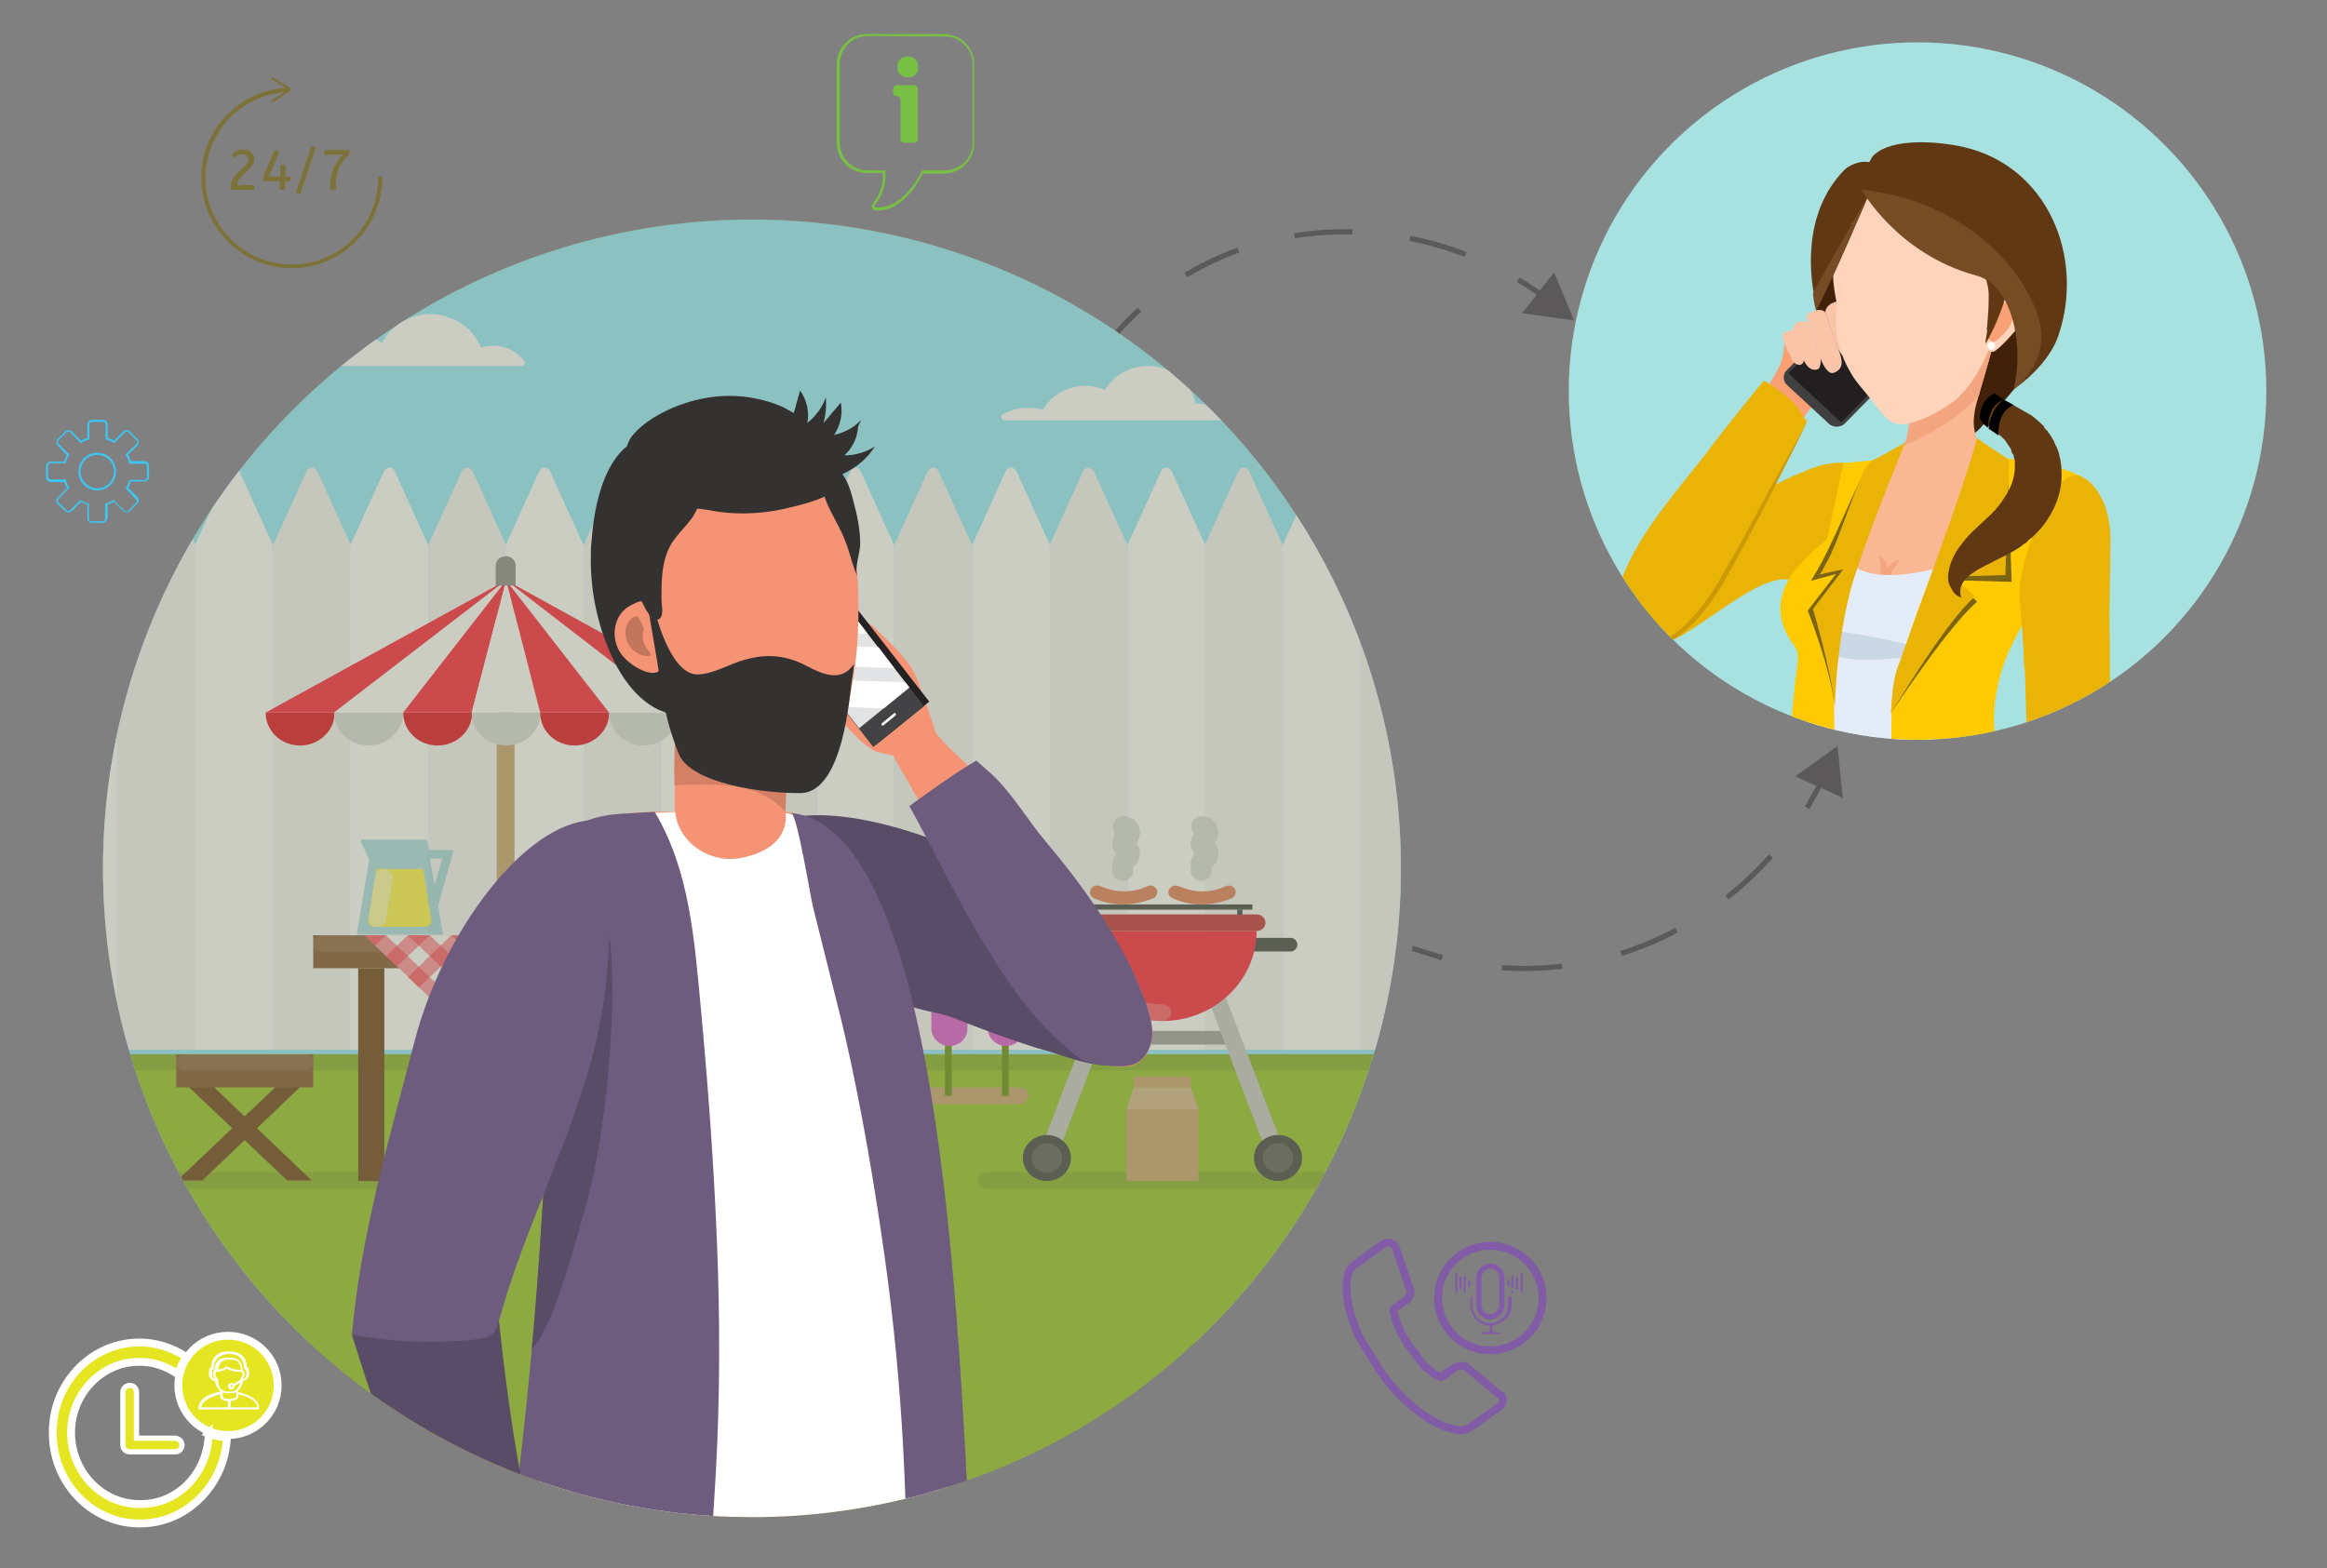 <svg xmlns="http://www.w3.org/2000/svg" xmlns:xlink="http://www.w3.org/1999/xlink" width="445" height="300" xmlns:v="https://vecta.io/nano"><rect width="100%" height="100%" fill="#808080" stroke="none"/><style><![CDATA[.Ab{fill:#fff}.Ac{fill:#ff1a2e}.Ad{opacity:.5}.Ae{fill:#f59475}.Af{fill:#f5f5f5}.Ag{stroke-miterlimit:10}.Ah{fill:#eab407}.Ai{fill:#683b11}.Aj{fill:#3c3c3b}.Ak{fill:#e20613}.Al{fill:#6e5c7f}.Am{fill:#333231}.An{fill:#6e9017}.Ao{fill:#c99d66}.Ap{fill:#7e4e24}.Aq{fill:#608b06}.Ar{fill:#df51cd}.As{fill:#d9d9d9}.At{fill:#584c66}.Au{fill:#231f20}.Av{clip-path:url(#P)}.Aw{fill:#f2a57e}.Ax{fill:#603813}]]></style><g opacity=".67"><defs><circle id="A" cx="143.8" cy="166.1" r="124.1" opacity=".67"/><path id="B" d="M14 90.2l-6.4 14.1v96.5h14.9v-96.5l-6.4-14.1c-.5-1-1.6-1-2.1 0"/><path id="C" d="M43.7 90.2l-6.4 14.1v96.5h14.9v-96.5l-6.4-14.1c-.4-1-1.6-1-2.1 0"/><path id="D" d="M58.6 90.2l-6.4 14.1v96.5h14.9v-96.5l-6.4-14.1c-.5-1-1.7-1-2.1 0"/><path id="E" d="M172.2 193.9l-1.5-1.5c-.1-.1-.2-.1-.3 0l-1.5 1.5-1.3-1.2c-.2-.1-.4 0-.4.2v3.8c0 1.8 1.5 3.3 3.4 3.4 1.9 0 3.5-1.4 3.5-3.3v-4c0-.2-.3-.3-.4-.2l-1.5 1.3z"/><path id="F" d="M244.4 218.7c1.6 0 2.9 1.2 2.9 2.8s-1.3 2.8-2.9 2.8-2.9-1.2-2.9-2.8 1.3-2.8 2.9-2.8"/><path id="G" d="M206.8 182h-9c-.7 0-1.3-.6-1.3-1.3s.6-1.3 1.3-1.3h9c.7 0 1.3.6 1.3 1.3s-.6 1.3-1.3 1.3z"/><path id="H" d="M214.8 158.1c.7 0 1.2.5 1.2 1.2a1.1 1.1 0 0 1-.6 1c-.4.2-.7.6-.7 1h0c0 .4.3.8.7 1a1.1 1.1 0 0 1 .6 1 1.1 1.1 0 0 1-.6 1c-.4.2-.7.6-.7 1v1.2"/><path id="I" d="M117.8 177.9c0 .5-.4 1-1 1h-4.2a.94.94 0 0 1-1-1v-9.3c0-.5.4-1 1-1h4.2a.94.94 0 0 1 1 1v9.3z"/></defs><use xlink:href="#A" fill="#93c01f"/><clipPath id="J"><use xlink:href="#A"/></clipPath><g opacity=".85" clip-path="url(#J)"><path d="M7.6 1.7H275v255.1H7.6z" fill="#92eafe"/><path d="M7.6 201.7H275v103.9H7.6z" fill="#93c01f"/><g opacity=".4" class="An"><path d="M273.3 204.8H9.3c-.9 0-1.7-.7-1.7-1.6s.7-1.6 1.7-1.6h264c.9 0 1.7.7 1.7 1.6s-.7 1.6-1.7 1.6z"/></g><use xlink:href="#B" class="Ab"/><path d="M28.9 90.2l-6.4 14.1v96.5h14.9v-96.5L31 90.2c-.5-1-1.7-1-2.1 0" class="Af"/><use xlink:href="#C" class="Ab"/><use xlink:href="#D" class="Af"/><path d="M73.4 90.2L67 104.3v96.5h14.9v-96.5l-6.4-14.1c-.4-1-1.6-1-2.1 0" class="Ab"/><path d="M88.3 90.2l-6.4 14.1v96.5h14.9v-96.5l-6.4-14.1c-.5-1-1.6-1-2.1 0" class="Af"/><path d="M103.1 90.2l-6.4 14.1v96.5h14.9v-96.5l-6.4-14.1c-.4-1-1.6-1-2.1 0" class="Ab"/><path d="M118 90.2l-6.4 14.1v96.5h14.9v-96.5l-6.4-14.1c-.5-1-1.6-1-2.1 0" class="Af"/><path d="M132.9 90.2l-6.4 14.1v96.5h14.9v-96.5L135 90.2c-.5-1-1.7-1-2.1 0" class="Ab"/><path d="M147.7 90.2l-6.4 14.1v96.5h14.9v-96.5l-6.4-14.1c-.5-1-1.6-1-2.1 0" class="Af"/><path d="M162.6 90.2l-6.4 14.1v96.5H171v-96.5l-6.4-14.1c-.4-1-1.6-1-2 0" class="Ab"/><path d="M177.4 90.2l-6.4 14.1v96.5h14.9v-96.5l-6.4-14.1c-.5-1-1.6-1-2.1 0" class="Af"/><path d="M192.3 90.2l-6.4 14.1v96.5h14.9v-96.5l-6.4-14.1c-.5-1-1.7-1-2.1 0" class="Ab"/><path d="M207.1 90.2l-6.4 14.1v96.5h14.9v-96.5l-6.4-14.1c-.5-1-1.6-1-2.1 0" class="Af"/><path d="M222 90.2l-6.4 14.1v96.5h14.9v-96.5l-6.4-14.1c-.5-1-1.7-1-2.1 0" class="Ab"/><path d="M236.8 90.2l-6.4 14.1v96.5h14.9v-96.5l-6.4-14.1c-.5-1-1.6-1-2.1 0" class="Af"/><path d="M251.7 90.2l-6.4 14.1v96.5h14.9v-96.5l-6.4-14.1c-.5-1-1.7-1-2.1 0" class="Ab"/><path d="M266.5 90.2l-6.4 14.1v96.5H275v-96.5l-6.4-14.1c-.4-1-1.6-1-2.1 0" class="Af"/><path d="M195 211.2h-30c-.9 0-1.7-.7-1.7-1.6s.7-1.6 1.7-1.6h30c.9 0 1.7.7 1.7 1.6-.1.9-.8 1.6-1.7 1.6z" class="Ao"/><g opacity=".4" class="An"><path d="M255.9 227.4h-67.2c-.9 0-1.7-.7-1.7-1.6s.7-1.6 1.7-1.6h67.2c.9 0 1.7.7 1.7 1.6s-.8 1.6-1.7 1.6z"/></g><g opacity=".4" class="An"><path d="M166.8 227.4h-140c-.9 0-1.7-.7-1.7-1.6s.7-1.6 1.7-1.6h140c.9 0 1.7.7 1.7 1.6-.1.9-.8 1.6-1.7 1.6z"/></g><g class="Ao"><path d="M215.4 212.2h13.8v13.7h-13.8zm1.4-6.3h10.9v2.1h-10.9z"/></g><path d="M227.7 208h-10.9l-1.4 4.2h13.8z" fill="#d4b185"/><g class="Ai"><path d="M34.4 206.3l20.5 19.5h4.7l-20.4-19.5z"/><path d="M33.9 225.8h4.8l20.4-19.5h-4.7z"/></g><path d="M33.7 201.7h26.2v6.3H33.7z" class="Ap"/><g opacity=".1" class="Ab"><path d="M58.2 204.8H35.4c-.9 0-1.7-.7-1.7-1.6s.7-1.6 1.7-1.6h22.8c.9 0 1.7.7 1.7 1.6s-.8 1.6-1.7 1.6z"/></g><g class="Ai"><path d="M134.4 206.3l20.5 19.5h4.7l-20.5-19.5z"/><path d="M133.9 225.8h4.7l20.5-19.5h-4.7z"/></g><path d="M133.6 201.7h26.2v6.3h-26.2z" class="Ap"/><g opacity=".1" class="Ab"><path d="M158.1 204.8h-22.8c-.9 0-1.7-.7-1.7-1.6s.7-1.6 1.7-1.6h22.8c.9 0 1.7.7 1.7 1.6s-.7 1.6-1.7 1.6z"/></g><path d="M169.9 197.8h1.3v11.8h-1.3z" class="Aq"/><use xlink:href="#E" class="Ar"/><path d="M180.7 197.8h1.3v11.8h-1.3z" class="Aq"/><path d="M183.1 193.9l-1.5-1.5c-.1-.1-.2-.1-.3 0l-1.5 1.5-1.3-1.2c-.2-.1-.4 0-.4.2v3.8c0 1.8 1.5 3.3 3.4 3.4 1.9 0 3.5-1.4 3.5-3.3v-4c0-.2-.3-.3-.4-.2l-1.5 1.3z" class="Ar"/><path d="M191.6 197.8h1.3v11.8h-1.3z" class="Aq"/><path d="M193.9 193.9l-1.5-1.5c-.1-.1-.2-.1-.3 0l-1.5 1.5-1.3-1.2c-.2-.1-.4 0-.4.2v3.8c0 1.8 1.5 3.3 3.4 3.4 1.9 0 3.5-1.4 3.5-3.3v-4c0-.2-.3-.3-.4-.2l-1.5 1.3z" class="Ar"/><path d="M72.2 32.2c0 11.9-10.1 21.5-22.5 21.5-12.5 0-22.5-9.6-22.5-21.5s10.1-21.5 22.5-21.5 22.5 9.6 22.5 21.5" fill="#fd0"/><g class="Ab"><path d="M228.8 77.2h-.2c-.8-4.1-4.6-7.2-9.1-7.2-3.5 0-6.6 1.9-8.2 4.6-1.1-.5-2.4-.8-3.7-.8-3.5 0-6.6 1.9-8.2 4.6-.9-.3-1.9-.4-2.9-.4-1.7 0-3.3.5-4.7 1.2-.6.3-.3 1.2.3 1.2h42.3c.6 0 .9-.7.4-1.1-1.6-1.3-3.7-2.1-6-2.1M94.4 66.1c-.8 0-1.7.1-2.4.4-1.5-3.7-5.3-6.4-9.7-6.4-4.1 0-7.6 2.3-9.3 5.6-1.6-1.4-3.7-2.3-6.1-2.3-3.5 0-6.5 1.9-8 4.7-1.4-.9-3.2-1.5-5-1.5-2.4 0-4.5.9-6.1 2.3-.4.4-.1 1.1.5 1.1h51.4c.5 0 .9-.6.5-1-1.3-1.7-3.4-2.9-5.8-2.9m121.3-26.9c-.6 0-1-.8-.5-1.2 1.4-1.3 3.3-2 5.4-2 2.3 0 4.3.9 5.7 2.4 1.5-3.6 5.2-6.2 9.5-6.2s7.9 2.5 9.4 6c.2.5-.1 1-.7 1h-28.8z"/></g><path d="M209 197.2h26.5v2.6H209z" fill="#9c9b9b"/><path d="M242.8 222l-16-42 3.1-1 16 41.9z" fill="#c6c6c5"/><ellipse cx="244.4" cy="221.5" rx="4.6" ry="4.4" class="Aj"/><use xlink:href="#F" fill="#575756"/><path d="M201.8 222l-3.2-1.1 16.1-41.9 3.1 1z" fill="#c6c6c5"/><g class="Aj"><use xlink:href="#G"/><path d="M246.8 182h-9c-.7 0-1.3-.6-1.3-1.3s.6-1.3 1.3-1.3h9c.7 0 1.3.6 1.3 1.3s-.6 1.3-1.3 1.3z"/></g><path d="M240.3 174.9h-36c-.9 0-1.7.7-1.7 1.6s.7 1.6 1.7 1.6h36c.9 0 1.7-.7 1.7-1.6s-.8-1.6-1.7-1.6z" fill="#c2292e"/><path d="M204.3 178.1c0 9.5 8.1 17.2 18 17.2s18-7.7 18-17.2h-36z" class="Ac"/><ellipse cx="200.2" cy="221.5" rx="4.6" ry="4.4" class="Aj"/><g opacity=".25" class="Ab"><path d="M222.3 195.3c-9.3 0-17-6.6-17.9-15.4-.1-.9.6-1.7 1.5-1.7.9-.1 1.7.5 1.8 1.4.8 7.2 7 12.5 14.6 12.5.9 0 1.7.7 1.7 1.6s-.8 1.6-1.7 1.6z"/></g><path d="M200.2 218.7c1.6 0 2.9 1.2 2.9 2.8s-1.3 2.8-2.9 2.8-2.9-1.2-2.9-2.8 1.3-2.8 2.9-2.8" fill="#575756"/><g class="Aj"><path d="M205 173h34.5v1H205z"/><path d="M206.9 174h1v1h-1zm29.7 0h1v1h-1z"/></g><g fill="#e37951"><path d="M214.8 173c-2 0-3.9-.4-5.6-1.2-.7-.3-1-1.1-.6-1.7.3-.6 1.1-.9 1.8-.6 1.4.6 2.9 1 4.5 1s3.1-.3 4.5-1c.7-.3 1.5 0 1.8.6s0 1.4-.6 1.7c-2 .8-3.9 1.2-5.8 1.2zm15 0c-2 0-3.9-.4-5.6-1.2-.7-.3-1-1.1-.6-1.7.3-.6 1.1-.9 1.8-.6 1.4.6 2.9 1 4.5 1s3.1-.3 4.5-1c.7-.3 1.5 0 1.8.6s0 1.4-.6 1.7c-1.9.8-3.8 1.2-5.8 1.2z"/></g><g fill="none" stroke="#d9d9d9" stroke-width="4" stroke-linecap="round" class="Ag"><use xlink:href="#H"/><path d="M229.8 158.1c.7 0 1.2.5 1.2 1.2a1.1 1.1 0 0 1-.6 1c-.4.2-.7.6-.7 1h0c0 .4.3.8.7 1a1.1 1.1 0 0 1 .6 1 1.1 1.1 0 0 1-.6 1c-.4.2-.7.6-.7 1v1.2"/></g><use xlink:href="#I" class="Ac"/><path d="M112.6 166.7h4.2v1h-4.2z" fill="#bf1423"/><path d="M115.4 166.7l-.3-2.9h-.8l-.3 2.9z" class="Ac"/><path d="M112.6 169.6h4.2v2.3h-4.2z" class="Ab"/><path d="M126.5 177.9c0 .5-.4 1-1 1h-4.2a.94.94 0 0 1-1-1v-9.3c0-.5.4-1 1-1h4.2a.94.94 0 0 1 1 1v9.3z" fill="#ffd300"/><path d="M121.3 166.7h4.2v1h-4.2z" fill="#f29100"/><path d="M124.1 166.7l-.3-2.9h-.8l-.4 2.9z" fill="#ffd300"/><path d="M121.3 169.6h4.2v2.3h-4.2z" class="Ab"/><g opacity=".4"><path d="M86.4 162.6H82l-.3-2H69.3c-.2 0-.3.2-.3.4l1.6 3.5-2.4 14.3h16.5l-.9-5.6 2.9-10.4c.1 0-.1-.2-.3-.2m-1.8 1.6l-1.5 5.2-.9-5.2h2.4z" fill="#29a8bb"/></g><path d="M72 166.2l-1.6 9.8c-.1.7.4 1.3 1.2 1.3h9.7c.7 0 1.3-.6 1.2-1.3l-1.6-9.8H72z" fill="#fef343"/><g class="Ad Ab"><path d="M72.2 177.3h-.3c-.9-.1-1.5-1-1.4-1.8l1.3-7.9c.1-.9 1-1.5 1.9-1.3.9.1 1.5 1 1.4 1.8l-1.3 7.9c-.1.8-.8 1.3-1.6 1.3z"/></g><path d="M98.4 222.6v-106c0-.9-.7-1.6-1.7-1.6s-1.7.7-1.7 1.6v106.1h-6.2v3.2h15.7v-3.2h-6.1z" class="Ao"/><path d="M50.8,136.3c0,3.5,2.9,6.3,6.6,6.3c3.6,0,6.6-2.8,6.6-6.3H50.8z" class="Ak"/><path d="M63.9,136.3c0,3.5,2.9,6.3,6.6,6.3c3.6,0,6.6-2.8,6.6-6.3H63.9z" class="As"/><path d="M77.1,136.3c0,3.5,2.9,6.3,6.6,6.3c3.6,0,6.6-2.8,6.6-6.3H77.1z" class="Ak"/><path d="M90.2,136.3c0,3.5,2.9,6.3,6.6,6.3c3.6,0,6.6-2.8,6.6-6.3H90.2z" class="As"/><path d="M103.3,136.3c0,3.5,2.9,6.3,6.6,6.3c3.6,0,6.6-2.8,6.6-6.3H103.3z" class="Ak"/><path d="M116.5,136.3c0,3.5,2.9,6.3,6.6,6.3c3.6,0,6.6-2.8,6.6-6.3H116.5z" class="As"/><path d="M129.6,136.3c0,3.5,2.9,6.3,6.6,6.3s6.6-2.8,6.6-6.3H129.6z" class="Ak"/><path d="M50.8 136.3h13.1L96.8 111z" class="Ac"/><path d="M63.9 136.3h13.2L96.8 111z" class="Ab"/><path d="M77.1 136.3h13.1l6.6-25.3z" class="Ac"/><path d="M103.3 136.3L96.8 111l-6.6 25.3z" class="Ab"/><path d="M96.8 111l6.5 25.3h13.2z" class="Ac"/><path d="M129.6 136.3L96.8 111l19.7 25.3z" class="Ab"/><path d="M142.7 136.3L96.8 111l32.8 25.3z" class="Ac"/><path d="M98.6 112v-3.8c0-1-.8-1.8-1.9-1.8s-1.9.8-1.9 1.8v3.8h3.8z" fill="#868686"/><path d="M120 185.2h4.9v40.7H120z" class="Ai"/><path d="M59.9 178.9h73.8v6.3H59.9z" class="Ap"/><path d="M68.5 185.2h5v40.7h-5z" class="Ai"/><g opacity=".1" class="Ab"><path d="M132 182.1H61.5c-.9 0-1.7-.7-1.7-1.6s.7-1.6 1.7-1.6H132c.9 0 1.7.7 1.7 1.6s-.8 1.6-1.7 1.6z"/></g><path d="M69.7 178.9l27.1 25.9 27.1-25.9z" class="Ab"/><g class="Ad Ac"><path d="M121.8 180.9l2.1-2h-4.2z"/></g><g class="Ad Ac"><path d="M111.4 178.9l6.2 6 2.1-2-4.2-4z"/></g><g class="Ad Ac"><path d="M103 178.9l10.4 10 2.1-2-8.3-8z"/></g><g class="Ad Ac"><path d="M94.7 178.9l14.6 13.9 2.1-2-12.6-11.9z"/></g><g class="Ad Ac"><path d="M86.3 178.9l18.8 17.9 2.1-2-16.7-15.9z"/></g><g class="Ad Ac"><path d="M78 178.9l22.9 21.9 2.1-2-20.8-19.9z"/></g><g class="Ad Ac"><path d="M69.7 178.9l27.1 25.9 2-2-25-23.9z"/></g><g class="Ad Ac"><path d="M94.7 202.8l2.1 2 27.1-25.9h-4.2z"/></g><g class="Ad Ac"><path d="M111.4 178.9l-20.9 19.9 2.1 2 22.9-21.9z"/></g><g class="Ad Ac"><path d="M103 178.9l-16.7 15.9 2.1 2 18.8-17.9z"/></g><g class="Ad Ac"><path d="M94.7 178.9l-12.5 11.9 2.1 2 14.5-13.9z"/></g><g class="Ad Ac"><path d="M86.3 178.9l-8.3 8 2.1 2 10.4-10z"/></g><g class="Ad Ac"><path d="M78 178.9l-4.2 4 2.1 2 6.3-6z"/></g><g class="Ad Ac"><path d="M69.7 178.9l2 2 2.1-2z"/></g></g></g><defs><circle id="K" cx="143.8" cy="166.1" r="124.1"/></defs><clipPath id="L"><use xlink:href="#K"/></clipPath><g clip-path="url(#L)"><path d="M207.1 203.1c2 .5 4 .8 6.1.7 1.1 0 2.3-.2 3.2-.8.7-.5 1.1-1.3 1.4-2 1.3-3.6.1-7.6-1.3-11.1-1.6-3.9-3.4-8-5.8-11.5-2-3-4.5-4-7.6-5.7-1.8-1-5.7-4.3-7.7-4.3-18.7-10.4-42.6-17.3-51.9-8.3-3.8 3.7-3.8 19.4 19.5 28.2l11.2 4.2c2.8 1 5.6 1.2 8.4 2.3a229.34 229.34 0 0 0 15.8 5.7c3.1.8 5.9 1.9 8.7 2.6z" class="At"/><path d="M218 188.9l1.6 4.4c.5 1.7.9 3.5.7 5.2-.2 1.8-.9 3.5-2.4 4.6-1.7 1.2-4.1 1.2-6.1.5s-3.7-2.1-5.3-3.5c-8.2-6.7-14.2-17.8-19.6-26.9-5.2-8.7-9.8-17.8-14.9-26.5-8.3-14.4 4.5-8.4 4.5-8.4 1.8.8 3.6 3.4 5 4.7 1.9 1.8 3.8 3.6 5.6 5.5 3.9 4 7.8 8.1 11.4 12.3 7 8.3 15.2 17.9 19.5 28.1z" class="Ae"/><path d="M219.6 193.3c-.4-1.5-1-2.9-1.6-4.4-4.3-10.3-11.1-19.7-18-27.9-3.6-4.3-5.8-8.3-9.7-12.3-.6-.6-2.9-2.6-3.6-3.2-3.4 1.9-9.7 6.4-12.8 8.7 3.9 6.9 9.1 17.7 13.2 24.5 5.4 9.1 10.3 16.4 18.5 23.1 1.6 1.3 3.1 1.6 5.2 1.9 3.1.4 5.4.5 7.1-.7 1.4-1 2.2-2.8 2.4-4.6.2-1.6-.2-3.4-.7-5.1z" class="Al"/><g class="Ae"><path d="M172.1 144.6c.1.3-4.4-.7-4.7-.9-3-1.5-5.3-4.7-7.7-7-.3-.3-.7-.7-1-1.1-.4-.6-.7-1.4-.3-2 .4-.7 1.4-.8 2.2-.6.5.1.9.4 1.3.7.8.6 1.3 1.4 1.9 2.1.8.8 1.5 1 2.3 1.6 1.8 1.3 3.5 3.6 4.8 5.3.6.9 1 1.5 1.2 1.9z"/><path d="M179.3 141.3c-.9-3.2-2.7-8-3.8-11.1-1.4-3.9-4.9-6.8-7.9-9.8-.7-.7-1.4-1.4-2.5-1.5-1.4-.2-2.7.7-3.9 1.5l-3.3 2.4c-.6.4-1.1.9-1.2 1.5-.1.7.4 1.3.9 1.8 4.2 4.1 5.9 9.6 9.4 14.2 1.8 2.3 6.4 4.2 7.1 3.9.7-.2 5.2-2.9 5.2-2.9z"/></g><path d="M168.1 142l9.6-7.8-20.4-26.2-9.6 7.8z" fill="#262223"/><path d="M167 142.9l9.7-7.8-20.4-26.3-9.7 7.9z" fill="#434345"/><path d="M164.3 139.3l9.6-7.8-16.3-21-9.7 7.8z" fill="#e2e3e4"/><g class="Ab"><path d="M154.9 127.3l-3.1-4 16.2.5 3 4zm6.2 7.9L157 130l16.1.5.8 1-4.9 4zm-13.2-16.9l2.1-1.7 12.7.4 3.2 4.2-16.1-.5zm21.1 20.4l2.2-1.8c.1-.1.2-.3.1-.4h0c-.1-.1-.3-.2-.4 0l-2.2 1.8c-.1.1-.2.3-.1.4h0c.1.1.3.1.4 0z"/></g><path d="M180.5 309.2l-.9-2.3c-4.6-10.4-36.7-11.3-39.3-1-.2.6-.2 1.8-.1 3.2l40.3.1z" class="Ae"/><path d="M182.6 309.2l-4.2-17.7c-9.9-42.6-47.4 4.4-50 14.7-.1.4.1 1.5.4 2.9h53.8v.1z" fill="#234335"/><path d="M140.1 309.2c-.3-3.5-.7-6-1.2-7-4.4-9.1-32.5-3.1-37.7 7h38.9z" class="Ae"/><path d="M151.2 309.2c.7-5.1 1-8.9.6-9.8-4.7-9.6-42.6-38.8-51.7 4-.4 1.8-.7 3.8-1 5.8h52.1z" fill="#234335"/><path d="M113 105.8c0-.7 0-1.3.1-2 .4-5.9 1.9-14.7 7-18.6 2.6-2 5.6-.7 8.5-.5 5.9.2 11.9-1.5 17.3 1.6 3.6 2.1 5.9 5.8 7 9.8s1 8.2.6 12.3c-.8 7.5-2.9 15.2-7.9 21-3.9 4.5-10.4 8.2-16.5 7.3-5.9-.8-10.1-6.5-12.3-11.6-2.7-6-4-12.7-3.8-19.3z" class="Am"/><path d="M106.3 293.9l69.9-.9c.3-26.7-4.1-100.3-7-107.8-2-5.3-10.6-29.9-19-29.9-12.2 0-11.2-.5-27.9.1-13.2.5-15.3 7.2-16.1 10.7-2.1 10.1.5 100 .1 127.8z" class="Ae"/><path d="M105 300.8c.2.1.3.1.5.2 23.7 7 49 5.2 73.6 3.4.7 0 1.4-.1 1.9-.6.6-.6.6-1.5.6-2.3-.2-12.2-.9-24.3-.8-36.5.2-24.2-1-50.1-6.8-73.8-3.1-12.7-9.6-34.3-24.8-35.8-8.8-.9-18.1-.1-26.9.2-13.2.5-15.3 7.2-16.1 10.7-1.2 5.5-.8 11.6-.8 17.1l.1 32.3c.1 9.8-1.1 19.7-1.4 29.6l-1 30.9c-.2 4.9.1 10.1-.5 15-.4 2.9-2.4 6.8.8 9.1.4.1 1 .3 1.6.5z" class="Ab"/><path d="M134.7 309.2c1-9.2 1.7-18.5 2.2-27.7.8-14.6.8-29.3.2-44-.6-15-1.7-29.9-3.1-44.9-1.2-12.7-2.1-26.1-8.8-37.3-2.9.1-4.4.3-5.3.3-13.2.5-12.9 7-13.7 10.5-1.2 5.5-.8 11.6-.8 17.1-.5 41.9-3.4 83.2-9.7 124.5-.1.5-.1 1-.1 1.5h39.1z" class="Al"/><path d="M101.7 258.1c0-.1.1-.1.2-.2 4.4-5.2 8.3-21 10.2-27.5 3.6-12.4 6.1-37.7 4.5-50.6-1.4-11-7-.3-10.8-10.6-.5 4.6-.3 9.5-.3 14-.4 25.2-1.5 50.1-3.8 74.9z" class="At"/><path d="M155.5 173.6l5 20c3.2 12.7 6.1 29.2 8 42.1 3.8 25.2 5.1 48.3 4.9 73.4h13.2l-.7-8.1c-2.4-36.3-4.3-142.3-34.6-145.5 1.2.4 3.7 16.2 4.2 18.1z" class="Al"/><path d="M118.3 124.3c1.6 3.2 7.8 6.3 8.2 3 .3-2-.2-6-1.8-9.2s-1.2-3.8-4.1-2.3-3.9 5.3-2.3 8.5z" class="Ae"/><path d="M121.6 117.9h.2c.5.2 1 1.6 1.2 2.1.1.1.1.3.1.4s0 .3-.1.4c-.3 1.2.1 2.5.8 3.4.3.4.7.7.6 1.2-1.7.4-3.5-.8-4.3-2.3-.7-1.3-.7-3 .1-4.2.4-.4.9-1 1.4-1z" fill="#c2765d"/><path d="M129.1 132.6c-2.4-6.1 21.7 1.2 21.7 1.2l-.6 21.6s1.5 6.7-8.4 8.7c-6.1 1.2-12.1-3-12.7-8.8-.4-3.6.9-20.5 0-22.7z" class="Ae"/><path d="M130.6 132.2c-1.1 1.1-1.9 11.2-1.6 18 7.9-.4 16.5-.6 21.2 5.2 1.3-1.1 0 0 0 0l.6-21.6c0-.1-15.5-6.2-20.2-1.6z" fill="#d38065"/><path d="M152.5 146.3c-8.4.1-22.5.2-24.5-9.9-2.4-11.8-3.4-23.8-3-35.8.1-3.2.4-6.5 3.3-8.3 3.2-1.9 7.6-2.6 11.2-3.2 4.2-.7 9.3-4.4 13.3-2.9 3.5 1.2 5 .5 6.5 4.1 1.5 3.8 3.7 11.1 4.2 15.1 1 7.1.9 17.6-.4 24.7-.6 2.6-1.5 16.1-10.6 16.2z" class="Ae"/><g class="Am"><path d="M124.6 118.2c.1.2.2-2.9.3-2.9 1 4.8 4 14.1 8.8 13.7 3-.2 5.8-2 8.7-2.8 4.3-1.2 7.9-.9 11.9 1.2 2.3 1.2 5.3 2.7 7.7 1 .5-.4.9-.8 1.3-1.4-.1 1.1-.2 2.1-.4 3.1-.4 2.6-1.6 21.5-9.8 21.6-7 .1-21-1.8-23.3-7.5-3-7.6-3-11.3-4.3-18.7l-1.8-10.6c.3.4.7 2.9.9 3.3zm32.6-28.8c-.8 1.5.4 5.6.8 6.5 1.1 2.7 2.8 5.2 3.8 8 .8 2.1 1.2 4.3 2.2 6.4-.7-1.6.5-4.5.5-6.2 0-2.9-.6-5.7-1.4-8.6-.6-2.3-1.4-4.9-3.5-6.1-1.3-.8-2.1-.6-2.4 0z"/></g><g class="Ae"><path d="M81 250.8c-1.4.3-9.2.1-8.4-5.2 3.4-21.6 6.7-35 10.7-50.2 5.4-20.7 17.4-35.9 30.4-36.5 5.3-.2-3.4 36.9-13.1 59.8-2.1 4.9-6.4 15.8-12 40.2l-7.6-8.1zm22 58.4h4.3c-.4-.4-.7-.8-1.1-1.1-.2-.2-4.4-2.2-4.3-1.9.1.5.3 1.1.7 2 0 .2.2.6.4 1z"/><path d="M103.5 309.2c-.1-1-.4-2-.7-3.3-3.8-15.9-6.5-34.6-15-54.9 0 0-.4-1.9-4.3-3.2-4.5-1.5-11.3 5.3-13.3 7.9 7.8 25.5 16.7 39.3 25.2 53.4l8.1.1z"/></g><path d="M92.4 309.2c3.6-1.6 9.6-4.4 11.6-5.6-3.5-15.4-6.2-28.5-8.6-51.1 0 0-8-3.4-11.8-4.7-4.5-1.5-14.4 4.9-16.3 7.5 7.4 24.1 14.5 40.4 22.5 53.8h2.6v.1z" class="At"/><path d="M105.1 309.2c-1.5-1.9-3.5-3.5-4-3.4-.6.1-4.5 2.9-5.1 3.4h9.1z" class="Ae"/><path d="M132.8 98.3a.76.76 0 0 0-.2.4c-1.3 1.9-3 3.4-4.2 5.3-1.9 3.2-1.9 7-1.9 10.7 0 1.1.6 3.5-.7 3.8s-2.5-2.3-2.9-3.1c-3.5-6.7-4.9-14.5-3.8-22 .3-1.7.7-3.5 2-4.6 2.8-2.3 10.9.5 12.5 3.5.9 1.8.3 4.2-.8 6z" class="Am"/><path d="M103.2 230.4c3.6-9.2 7.4-18.4 10-28 2.9-10.7 3.6-21 3.3-32.1-.1-1.8.1-13.5-3.3-13.4-12.9.5-28.5 21.4-33.9 42.2-4.8 18.6-10.3 36.9-12 56.2 7.8 1.4 15.9 1.8 23.8.9 1.1-.1 2.3-.3 3.1-1.1.7-.7 1-1.7 1.3-2.7 2-7.4 4.8-14.7 7.7-22z" class="Al"/><path d="M167.3 85.4c-1.7 1.1-3.7 1.7-5.8 1.7 1.5-1.4 2.5-3.4 2.6-5.5l.6-1.3c-1.4 1.5-3.3 2.5-5.2 2.9 1.2-1.8 1.7-4 1.3-6.2l-3.3 3.9c.4-1.6.6-3.3.4-4.9-.6 1.9-1.9 3.6-3.5 4.9.4-2.1-.1-4.4-1.4-6.2l-1.2 4.3-2-1.1c-4.7-2.1-10.1-2.7-15.2-1.7-4.5.8-10.3 3.3-13.4 6.8-4.8 5.5 3.6 11.7 8 14.1.3.2.7.3 1 .4h.6c.3 0 .5-.1.8-.1 1.7-.3 3.5.1 5.2.4 5 .8 10.1.4 15-.9 2.7-.7 9.8-2.3 9.3-6.2 2.6-1.2 4.8-3 6.2-5.3z" class="Am"/></g><defs><circle id="M" cx="366.7" cy="74.8" r="66.7"/></defs><use xlink:href="#M" fill="#a8e2e0"/><clipPath id="N"><use xlink:href="#M"/></clipPath><g clip-path="url(#N)"><path d="M361.8 29.7s13.1-7 27.1 8.9c3.2 3.6 4.8 8.3 4.8 13.1 0 4.5-1.3 8.9-3.1 13-1.2 2.8-2.6 5.7-4.3 8.2-1.6 2.3-3.5 4.3-5.4 6.3-1.3 1.5-2.5 3.6-4.5 4.3-1 .4-2.1.3-3.1 0-3.5-.8-6.8-3-9.8-4.9-3.9-2.5-15.7-4.9-16.2-18.6-.3-9 .5-28 14.5-30.3z" fill="#42210b"/><path d="M333.5 81.2l4.4-7.1a25.95 25.95 0 0 0 2.6-4.6c.7-1.8.7-3.7.9-5.6v-.1l8.7 11.1s-2.8 1.7-4.4 3.9l-3.9 5.6-8.3-3.2z" fill="#f9a175"/><path d="M349.8 81.1l-8-7.4a1.97 1.97 0 0 1-.1-2.9l17.2-17.5c.8-.8 2.1-.8 3-.1l8 7.4a1.97 1.97 0 0 1 .1 2.9L352.8 81c-.8.8-2.2.8-3 .1z" fill="#404041"/><path d="M352.1 80.8L342 71.4l16.9-17.3 10.2 9.3z" class="Au"/><g fill="#f9c4a7"><path d="M351.4 66.5l-2.3-6.7c-.2-.5.6-1.7 1.5-1.9l.5-.2c.9-.3 1.5.5 1.7 1.1l1.8 6c.2.5 1.2 3-.4 3.7-1.7.5-2.6-1.5-2.8-2z"/><path d="M348.2 68.7l-2.6-7.5c-.2-.6-.1-1.3.9-1.6l.6-.2c1-.3 1.9 0 2.1.6l2.6 7.5c.2.6 1.2 3-1.1 3.8-1.2.5-2.3-2-2.5-2.6z"/><path d="M345 69l-2.1-5.4c-.2-.7.2-1.8 1-2 .5-.1.8-.2 1.3-.1.7.1.7.7.9 1.1.1.4.3.8.4 1.1l1 2.8.6 1.6c.2.5.1 2.2-.4 2.5-1.6.6-2.5-1.1-2.7-1.6z"/><path d="M342.6 68.6c-.3-.8-.8-1.5-1.1-2.3l-.3-.9c-.1-.3-.3-.6-.3-.9 0-.2 0-.4.1-.6s.3-.3.5-.4c.4-.2.8-.3 1.2-.3.9 0 .9.6 1 1.1.2.4.3.9.5 1.3.3.7.4 1.5.7 2.3v.1c.1.3.3 1.6-.7 1.8-.8.1-1.5-.9-1.6-1.2z"/></g><g class="Ah"><path d="M346.4 89.6l-3.2 1.3-6.6 3.2c-4.5 2.5-9.3 4.3-13.4 7.5-2.8 2.2-7.1 3.6-8.5 7-1.6 4-3.7 14.1-.2 15 6.1 1.6 18.8-12.4 26.5-12.8 2.6-.1 2.9 1.7 4.7 3.9s3.9 3.4 4.9 3c.4-.2 4.2-20.2 2.8-28.5-.1-.7-.6-.7-1.3-.7-1.9 0-3.8.4-5.7 1.1z"/><path d="M312.4 123.4c.1 0 .2.1.3.1 1.7.6 3.6.3 5.2-.5 8-3.9 12.7-14.6 16.8-21.9 3.5-6.2 6.7-12.5 10-18.8 0-.1.9-1.7.9-1.7-.7-.5-1.3-2-1.9-2.7-1.8-2.2-4-3.6-6.3-5.1-.2-.1-9.3 11.4-9.9 12.3-6.3 8.4-13.9 16.2-17.6 26.2-.8 2.2-1.4 4.5-1.1 6.8s1.6 4.4 3.6 5.3z"/></g><path d="M310 111.2c-.5 1.4-.8 2.8-1 4.3-.1 1.4 0 2.9.5 4.3.5 1.3 1.5 2.5 2.7 3.2s2.7.7 4.1.3c.7-.2 1.3-.4 1.9-.8l.9-.5.9-.6c1.2-.8 2.3-1.8 3.3-2.9 2-2.1 3.7-4.5 5.2-7l4.4-7.7 4.2-7.8c2.8-5.2 5.7-10.3 8.6-15.4l-8 15.8c-1.3 2.6-2.7 5.2-4.1 7.8l-4.3 7.8c-1.6 2.5-3.3 5-5.4 7.1-1 1.1-2.2 2.1-3.4 2.9l-.9.6-1 .5c-.6.4-1.4.6-2.1.8-1.5.4-3.2.3-4.5-.5-1.4-.8-2.3-2.1-2.8-3.5s-.6-3-.4-4.4c.2-1.5.6-2.9 1.2-4.3z" fill="#cc9909"/><path d="M382.3 151.4l-4.2-6.6-35.1 1.8-.4 4.7h39.7z" fill="#033660"/><path d="M382.4 151.4l-4.2-6.6-35.1 1.8c-.2 0-.4 2.6-.4 4.7h39.7z" fill="#034da2"/><defs><path id="O" d="M364.2 74.9s2.8 7-1.5 12.9c-3.6 5-11.9 19.9-11.9 19.9s5.9 9.1 21.5 2.8l9.8-21.7c.1-.1-1.9-2-2.1-2.2-1.9-2-2.8-4.1-2.5-6.9.1-1.4.5-2.7.9-4 .5-1.9 1.1-3.7 1.6-5.6.3-.9.5-1.9.8-2.8.1-.4.3-1.8.8-2-.1-.6-17.4 9.6-17.4 9.6z"/></defs><use xlink:href="#O" fill="#f9b893"/><clipPath id="P"><use xlink:href="#O"/></clipPath><path d="M363.7 85.3s10.3-3.4 16.5-11.8l3-10.4-18.8 3.3-2.2 7.6 1.5 11.3z" class="Av Aw"/><g class="Av Aw"><path d="M359.3 106.1c.5.3.9.9 1.2 1.4.3.6.4 1.2.4 1.8s0 1.2-.2 1.8-.5 1.1-.9 1.6c-.1-.6-.1-1.2-.1-1.7v-1.6c0-.5-.1-1-.1-1.6l-.3-1.7z"/></g><g class="Av Aw"><path d="M363.4 107c-.4.5-.7.9-1 1.4s-.6.9-.8 1.4-.5.9-.8 1.4-.5 1-.8 1.5c-.2-.6-.2-1.2-.1-1.8s.3-1.2.6-1.7.7-1 1.2-1.4 1-.7 1.7-.8z"/></g><path d="M369 151.4c-.9-15.5 9.1-45.3 9.1-45.3-24.5 9.6-26.7-1.5-26.7-1.5-4.2 5.9-6.3 38.8-6.8 46.9H369z" fill="#e4edf7"/><path d="M368.2 124.1s-22.3-5.8-22.5-2.5c-.1 3.3 7.3 4.6 10.5 4.6 3.2.1 9.9-.5 10.3-.8.5-.4 3.6-.2 1.7-1.3z" fill="#cad8e5"/><path d="M388.2 151.4h15.4l-.1-20.9c0-7.9-.2-15.7-.4-23.6-.2-10.7-2.1-11.8-2.1-11.8-5-1.6-13.3 6.3-14 11.4v.3c-.9 7.9 0 15.4.3 23.2 0 3.2.4 12.5.9 21.4z" class="Ah"/><g fill="#ffca01"><path d="M343.8 125.4c.1 1.5-.3 3.3-.5 4.8l-1.6 17-.4 4.3h10.1c-.8-10.9-1-21.7.1-28.4 3.1-18.1 11.2-35.5 11.2-35.5l-10.2 1-3 14.2c-.1.6-2 1.9-2.5 2.4-1.4 1.4-2.9 2.8-4.1 4.4-1.3 1.8-2.3 3.9-2.4 6.1-.2 2.2.5 4.4 1.6 6.3.6 1.1 1.7 2 1.7 3.4zm41.1 26c-1-1.9-1.9-3.8-2.5-5.9-1.5-5.1-1.4-10.6 0-15.8 1.3-5.3 4.1-9.6 6.7-14.3 3.2-5.8 8.1-16.1 11.2-22 0 0 .9-1.3-5.5-3.6-4.7-1.7-15.6-2.6-15.6-2.6s-16.6 35.4-17.4 47.6c-.2 3.5-.1 9.6.1 16.5h23z"/></g><path d="M403.4 125.9c-.1-9.6.2-18.8.2-22.7-.2-10.4-6-12.2-6-12.2-5-1.6-10.9 15-11.4 21.6-.2 2.3.7 7 .9 15.3l16.3-2z" class="Ah"/><g opacity=".6" class="Au"><path d="M362.4 87.1s-3.7.8-5.1 2.3c-2.2 2.3-6.5 14.8-11 21.7l4.8-1.3-5.4 7s4.3 10.8 5.1 17.9c0 0-1.4-13.6 2.5-24.8 3.8-11.1 9.1-22.8 9.1-22.8z"/></g><path d="M364.4 84.6c-.1.1-5.1 2.9-6 3.3-.4.2-.7.5-1 .8-.6.6-1 1.3-1.3 2.1l-1.1 2.7-1.6 4.2-1.7 4.5c-.5 1.4-1.1 2.7-1.7 4.1l-1.6 3c-.1.2-.3.4-.5.6l4.6-1-5.8 7.6s3.4 11.4 4.2 18.6c0 0 .3-15.1 4.2-26.2 3.8-11.2 9.2-24.2 9.3-24.3z" class="Ah"/><g opacity=".6" class="Au"><path d="M377.8 86s-3.3 16.2-5.2 21l-9 21.7-1.7 7.3s10.8-16.4 16.2-20.9l-4.3-4.1 10.9.3-.8-22.4s-5.6-1.2-6.1-2.9z"/></g><path d="M378.1 83.8s-2 7.4-6.9 20.8l-8.5 23.6c-.9 2.8-1.1 8.3-1.1 8.3s10.6-17.8 16.1-22.4l-4.2-3.8 10-.3.7-22.1c.1 0-4-2.5-6.1-4.1z" class="Ah"/><defs><path id="Q" d="M370.4 33.2c-5 0-12.9.6-16.3 4.4-3.8 4.2-4.3 13.9-2.9 20.1.2.8 0 1.5-.1 2.3s0 1.6 0 2.4a18.62 18.62 0 0 0 .9 4.7c.6 1.8 1.4 3.4 2.4 5 1 1.5 2.3 2.9 3.4 4.3 1 1.3 2.8 3.9 4.4 4.5 2.8 1.1 8-1.8 10.7-3.6 4.5-3 7.2-9.8 7.6-10.8.6-1.7 3.3-9 3.3-14.7.2-10.7-3.7-18.6-13.4-18.6z"/></defs><g fill="#ffd4ba"><use xlink:href="#Q"/><path d="M352.2 57.5s.7-2.7 4.1-2c3.4.6 2.5 3.8 2.5 3.8s-1-3-3-2.9c-1.9.1-3.6 1.1-3.6 1.1z"/><path d="M352.3 57.8s1.1 1.4 2 1.5c.6.1 2.5.1 2.8-.1.1 0 1.3-.3 1.7-.1 0 0-3 2-4.5 1.5-1.4-.3-2-2.8-2-2.8zm21.7-.3s-.8-2.7-5-2c-4.2.6-3 3.8-3 3.8s1.3-3 3.6-2.9 4.4 1.1 4.4 1.1z"/><path d="M373.9 57.8s-1.4 1.4-2.4 1.5c-.8.1-3 .1-3.5-.1-.1 0-1.6-.3-2.1-.1 0 0 3.7 2 5.5 1.5 1.7-.3 2.5-2.8 2.5-2.8zm9.6-1.1s2.5-2.8 3.1-.3-.3 5.7-1.5 7.2c-1.2 1.4-3.4 3.7-4 3.7s-1.1-.4-1.7-1.1l4.1-9.5z"/></g><path d="M382.9 58.3s1.7-1.8 2.1-.2c.4 1.7-.2 3.8-1 4.8s-2.3 2.5-2.7 2.5-.7-.3-1.1-.7l2.7-6.4z" fill="#f9a175"/><path d="M381.5 66.3c-.1.4-.4.7-.8.6s-.7-.4-.6-.9c.1-.4.4-.7.8-.6s.7.5.6.9z" class="Ab"/><path d="M352.7 32.5c1-1 3.2-1.8 4.6-1.5h.2s.3-.7.7-1.2c3.6-3.6 12.7-2.7 17.2-1.7 16.1 3.6 23.4 21 18.2 36.2-1.4 4-5 7.7-8.3 10 .7-2.4 2.9-7.5 2.7-9.6-.5-5.3-10.3-25.2-30.6-27.5 0 0-7.3 17.1-9.9 21.9-1.8-6.8-2.6-18.6 5.2-26.6z" class="Ax"/><path d="M346.7 56.2c.1.9.3 2.3.6 3.2 2.5-4.7 9.6-21.1 9.9-21.9 0 0-10.5 18.1-10.5 18.7z" fill="#754c24"/><path d="M380 62.6l.2-2.7c.1-1.3.1-2.6.1-3.8-.2-3.6-2.5-7-4.5-9.9a23.07 23.07 0 0 0-1.4-1.9s8.9-1 10.1 2.3c.9 2.7 0 6.2-.6 8.8-.9 3.6-2.4 7.2-4.2 10.4.1-.1 0-.5 0-.6 0-.2.1-.4.1-.6.1-.5.2-1 .2-1.5-.1-.2-.1-.4 0-.5z" class="Ax"/><path d="M356 36.3s6.8 12.3 21.9 16.4c7.6 2 9.1 14.9 7.1 21.9 0 0 5.6-4.1 5.4-10.5-.2-8.1-11.5-25.4-34.4-27.8z" fill="#754c24"/><path d="M372.7 109.1c.2-1.3.8-2.6 1.6-3.9.9-1.3 1.8-2.4 2.9-3.5l3.2-3c.3-.2.5-.5.7-.7l.6-.6s-.1.1 0 0h0l.1-.2a7.55 7.55 0 0 0 1.1-1.4c.7-1 1.3-2 1.7-3s.6-2 .7-3v-1.7l-.1-.3c0-.1 0-.2-.1-.3v-.4l-.1-.1-.3-.5-.1-.3v-.1c-.1-.2.1.2.1.2v-.1c-.1-.1-.1-.2-.2-.4l-1-1.5c-.8-1-4.1-3.4-4.3-3.7l.7-1.3c.3-.5.5-1 .8-1.5.3-.7.7-1.2 1.2-1.7h.7c.2.1.4.3.6.4s.4.3.7.4c.1 0 .2.1.4.2.1.1.2.1.4.2l3.5 2c.7.4 1.3 1 2 1.6l.6.6s.3.3.1.2h0v.1l.7.7.1.2.3.4.5.8c.2.3.3.5.4.8s.2.5.4.8l.3.8c.1.3.2.5.2.8l.2.8c.1.6.2 1.1.2 1.7.2 2.3-.2 4.6-1 6.6s-2 3.9-3.4 5.4l-1.1 1.1c-.4.3-.8.6-1.1 1l-.3.2-.1.1h-.1l-.1.1-.5.4c-.4.3-.8.5-1.1.7-1.5.9-2.8 1.5-4 2.1l-3.1 1.6c-.3.2-.4.3-.6.4s-.4.3-.6.4l-1 .8c-.6.6-.9 1.2-1.1 1.7-.2.6-.1 1.1-.1 1.5.1.4.2.6.2.6s-.1 0-.2-.1c-.1 0-.3-.1-.5-.2-.4-.2-.9-.7-1.3-1.6-.6-.8-.7-2-.4-3.3z" class="Ax"/><path d="M380.3 82l1.9 1.3c-.1-.7-.1-4.8 2.9-5.8-.2-.1-.5-.3-.7-.4-.1-.1-.2-.1-.4-.2a.76.76 0 0 0-.4-.2.76.76 0 0 0-.4-.2c-.1 0-.1 0-.2.1-1.7 1.2-2.6 3.7-2.7 5.4z"/><path d="M380.2 81.8c0-1.1.2-4.3 2.9-5.3l.1-.1c-.1 0-.1-.1-.2-.1-.4-.3-.8-.5-1.2-.8-.1-.1-.2-.2-.4-.3-2.3 1.3-2.7 3-2.8 4.9.6.9 1 1.4 1.6 1.7z"/></g><g fill="#7c7237"><path d="M55.8 51.3c-9.5 0-17.3-7.8-17.3-17.3 0-4.5 1.7-8.8 4.9-12 3.1-3.2 7.3-5.1 11.8-5.2.2 0 .4.2.4.4s-.2.4-.4.4c-8.9.3-15.9 7.5-15.9 16.5a16.52 16.52 0 0 0 16.5 16.5 16.52 16.52 0 0 0 16.5-16.5c0-.2.2-.4.4-.4s.4.2.4.4c-.1 9.5-7.8 17.2-17.3 17.2z"/><path d="M51.9 14.9c-.1.1 0 .3.1.3l3.1 1.9-3 2c-.1.1-.1.2-.1.3.1.1.2.1.3.1l3.3-2.2c.1 0 .1-.1.1-.2s0-.2-.1-.2l-3.4-2.1h-.1c-.1 0-.2.1-.2.1zm-7.8 21.4v-.4c0-2.8 3.4-3.8 3.4-5.4 0-.6-.5-1-1.2-1-.6 0-1.1.3-1.5.7l-.5-.7c.6-.5 1.3-.9 2.2-.9 1.3 0 2.1.8 2.1 1.8 0 2.1-3.1 3-3.3 5h3.3v.9h-4.5zm10.4-1.6v1.6h-1v-1.6h-3.2v-.8l2.3-5.3.8.4-2 4.8h2.2v-2.2h1v2.2h.9v.9h-1zm2.1 2.1l3-8.9.8.3-3 8.9-.8-.3zm6.5-.5c0-3.3.9-5 2.5-6.7H62v-.9h4.8v.8c-2 1.9-2.6 3.4-2.6 6.8h-1.1z"/></g><path d="M167.7 40.3h-.2c-.3 0-.6-.2-.7-.5s-.1-.6.1-.9c2-2.4 2-5 1.9-5.8h-3c-3.2 0-5.8-2.6-5.8-5.8v-15c0-3.2 2.6-5.8 5.8-5.8h14.7c3.2 0 5.8 2.6 5.8 5.8v15.1c0 3.2-2.6 5.8-5.8 5.8h-4c-1.1 2.2-4.1 7.1-8.8 7.1zm-1.8-33.4a5.34 5.34 0 0 0-5.3 5.3v15.1a5.34 5.34 0 0 0 5.3 5.3h3.4v.2c0 .1.5 3.3-2 6.4-.1.1-.1.2 0 .3s.2.2.3.2c4.6.1 7.6-4.8 8.7-7l.1-.1h4.3a5.34 5.34 0 0 0 5.3-5.3v-15a5.34 5.34 0 0 0-5.3-5.3l-14.8-.1zm8.9 20.4h-1.9a.68.68 0 0 1-.7-.7v-7.5a.68.68 0 0 0-.7-.7h0a.68.68 0 0 1-.7-.7V17a.68.68 0 0 1 .7-.7h3.3a.68.68 0 0 1 .7.7v9.7c0 .3-.4.6-.7.6zm-1.2-12.5c-.6 0-1.1-.2-1.5-.6-.3-.4-.5-.8-.5-1.4s.2-1.1.5-1.4c.3-.4.8-.6 1.5-.6s1.1.2 1.5.6c.3.4.5.9.5 1.4 0 .6-.2 1.1-.5 1.4-.3.4-.8.6-1.5.6z" fill="#77c044"/><path d="M19.7 100h-2.1c-.5 0-.9-.4-.9-.9v-2.6c-.4-.1-.9-.3-1.2-.5l-1.8 1.8c-.3.3-.9.3-1.2 0L11 96.4c-.3-.3-.3-.9 0-1.2l1.8-1.8c-.2-.4-.4-.8-.5-1.2H9.7c-.5 0-.9-.4-.9-.9v-2.1c0-.5.4-.9.9-.9h2.6c.1-.4.3-.9.5-1.2L11 85.2c-.3-.3-.3-.9 0-1.2l1.5-1.5c.3-.3.9-.3 1.2 0l1.8 1.8c.4-.2.8-.4 1.2-.5v-2.6c0-.5.4-.9.9-.9h2.1c.5 0 .9.4.9.9v2.6c.4.1.9.3 1.2.5l1.8-1.8c.3-.3.9-.3 1.2 0l1.5 1.5c.3.3.3.9 0 1.2L24.5 87c.2.4.4.8.5 1.2h2.6c.5 0 .9.4.9.9v2.1c0 .5-.4.9-.9.9H25c-.1.4-.3.9-.5 1.2l1.8 1.8c.3.3.3.9 0 1.2l-1.5 1.5c-.3.3-.9.3-1.2 0L21.8 96c-.4.2-.8.4-1.2.5v2.6c-.1.5-.5.9-.9.9zm-4.3-4.4l.1.1c.5.3.9.5 1.4.6h.1v2.9a.47.47 0 0 0 .5.5h2.1a.47.47 0 0 0 .5-.5v-2.9h.1c.5-.1 1-.3 1.4-.6l.1-.1 2.1 2.1c.2.2.5.2.7 0l1.5-1.5c.2-.2.2-.5 0-.7l-2-2.1.1-.1c.3-.5.5-.9.6-1.4v-.1h2.9a.47.47 0 0 0 .5-.5v-2.1a.47.47 0 0 0-.5-.5h-2.9v-.1c-.1-.5-.3-1-.6-1.4L24 87l2.1-2.1c.2-.2.2-.5 0-.7l-1.5-1.5c-.2-.2-.5-.2-.7 0l-2.1 2.1-.1-.1c-.5-.3-.9-.5-1.4-.6h-.1v-2.9a.47.47 0 0 0-.5-.5h-2.1a.47.47 0 0 0-.5.5v2.9H17c-.5.1-1 .3-1.4.6l-.1.1-2.1-2.1c-.2-.2-.5-.2-.7 0l-1.5 1.5c-.2.2-.2.5 0 .7l2.1 2.1-.1.1c-.3.5-.5.9-.6 1.4v.1H9.7a.47.47 0 0 0-.5.5v2.1a.47.47 0 0 0 .5.5h2.9v.1c.1.5.3 1 .6 1.4l.1.1-2.1 2.1c-.2.2-.2.5 0 .7l1.5 1.5c.2.2.5.2.7 0l2-2zm3.2-1.8c-2 0-3.6-1.6-3.6-3.6s1.6-3.6 3.6-3.6 3.6 1.6 3.6 3.6-1.6 3.6-3.6 3.6zm0-6.8c-1.8 0-3.2 1.5-3.2 3.2s1.5 3.2 3.2 3.2c1.8 0 3.2-1.5 3.2-3.2S20.4 87 18.6 87z" fill="#3bc6f4"/><g fill="none" stroke="#5b5959" class="Ag"><path d="M213.7,63.5c1.3-1.5,2.8-2.9,4.2-4.3"/><path d="M226.8,52.6c17.3-10.4,39.4-11,58.6-1.7" stroke-dasharray="11.102,11.102"/><path d="M290.3,53.5c1.7,1,3.4,2.1,5,3.3"/></g><path d="M291.1 59.9l9.9 1.4-3.8-9.2z" fill="#5b5959"/><g fill="none" stroke="#5b5959" class="Ag"><path d="M270.1 181.4l5.7 1.8"/><path d="M287.2,185.1c21.2,1.5,42.1-8.3,55.1-25.8" stroke-dasharray="11.538,11.538"/><path d="M345.6 154.5l2.9-5.2"/></g><path d="M352.4 152.6l-1-9.9-8.1 5.8z" fill="#5b5959"/><g fill="none" stroke="#815ba6" stroke-width="1.5"><path d="M287.4 267.8c0 .5-.2 1-.7 1.3l-5.4 3.8c-.2.2-.5.3-.9.5-.4.1-.7.2-1 .2h-.2c-.2 0-.2 0-.5-.1-.5-.1-1.2-.2-2.1-.5s-2.1-.9-3.4-1.7-2.8-2-4.4-3.4c-1.6-1.5-3.3-3.4-5-5.9l-3.3-5.3c-.9-1.6-1.5-3.1-1.9-4.5-.5-1.3-.8-2.6-.9-3.6-.2-1.1-.2-2-.2-2.7 0-.8.1-1.3.2-1.7.2-.5.2-.7.2-.7.1-.3.2-.6.5-.9.2-.3.5-.5.7-.7l5.4-3.9c.4-.2.8-.4 1.2-.3.3.1.5.2.8.4.2.2.4.5.5.8l2.6 7.7c.2.4.2.9 0 1.2s-.4.8-.8 1l-2 1.4c-.1 0-.1.1-.2.2s-.1.2-.1.2c0 .5.2 1.1.4 1.8.2.6.5 1.3.9 2.3.5.9 1.1 2 2 3.2l2.3 3a20.93 20.93 0 0 0 1.8 1.6c.5.4.9.6 1.2.7l.4.2h.2l.2-.1 2.3-1.7a2.22 2.22 0 0 1 1.6-.3c.4.1.7.2.9.4h0l6.1 5.1c.3 0 .6.5.6 1z" class="Ag"/><circle cx="285" cy="248.3" r="10"/></g><path d="M288.6 248c-.2 0-.2.1-.2.2v1.5a3.44 3.44 0 0 1-3.4 3.4 3.44 3.44 0 0 1-3.4-3.4v-1.5c0-.2-.1-.2-.2-.2-.2 0-.2.1-.2.2v1.5c0 2.1 1.6 3.7 3.7 3.9v1.2h-1.2c-.2 0-.2.1-.2.2 0 .2.1.2.2.2h2.9c.2 0 .2-.1.2-.2s-.1-.2-.2-.2h-1.2v-1.3c2-.2 3.7-1.8 3.7-3.9v-1.5c-.2-.1-.3-.1-.5-.1z" fill="#815ba6"/><path d="M285 251.9c1.2 0 2.2-1.1 2.2-2.3v-5.1c0-1.3-1-2.3-2.2-2.3s-2.2 1.1-2.2 2.3v5.1c0 1.2 1 2.3 2.2 2.3z" fill="none" stroke="#815ba6" class="Ag"/><path d="M279.3 244.2c-.2 0-.2.1-.2.2v2c0 .1.1.2.2.2.2 0 .2-.1.2-.2v-2.1s-.1-.1-.2-.1zm1.7 2c.1 0 .2-.1.2-.2v-1c0-.1-.1-.2-.2-.2-.2 0-.2.1-.2.2v1c-.1.1.1.2.2.2zm-2.5-2.8c-.1 0-.2.1-.2.2v3.5c0 .1.1.2.2.2s.2-.1.2-.2v-3.5c-.1-.2-.1-.2-.2-.2zm1.6.6c-.2 0-.2.1-.2.2v2.9c0 .1.1.2.2.2s.2-.1.2-.2v-2.9c0-.1 0-.2-.2-.2zm8.4 2.1c.2 0 .2-.1.2-.2v-1c0-.1-.1-.2-.2-.2s-.2.1-.2.2v1c0 .1.1.2.2.2zm1.6-1.9c-.1 0-.2.1-.2.2v2c0 .1.1.2.2.2s.2-.1.2-.2v-2.1s0-.1-.2-.1zm.9-.8c-.1 0-.2.1-.2.2v3.5c0 .1.1.2.2.2s.2-.1.2-.2v-3.5c0-.2-.1-.2-.2-.2zm-1.8 3.5c-.1 0-.1 0-.2.1 0 .1-.1.1-.1.2s0 .1.1.2h.2c.1 0 .1 0 .2-.1s.1-.1.1-.2 0-.1-.1-.2h-.2zm0-2.9c-.1 0-.2.1-.2.2v2c0 .1.1.2.2.2.2 0 .2-.1.2-.2v-2c.1-.1 0-.2-.2-.2z" fill="#815ba6"/><g fill="#e5e521" stroke="#fff"><path d="M33.4 275.1h-7.3v-8.8c0-.8-.6-1.3-1.3-1.3s-1.3.6-1.3 1.3v10.1c0 .8.6 1.3 1.3 1.3h8.7c.8 0 1.3-.6 1.3-1.3s-.6-1.3-1.4-1.3z" class="Ag"/><g stroke-width="1.5"><circle cx="43.6" cy="265" r="9.5"/><path d="M39.9 274.2c-.1 7.3-5.6 13.4-12.8 13.5-7.3.2-13.3-5.8-13.5-13.3s5.6-13.8 12.8-13.9c2.9-.1 5.5.9 7.7 2.4.3-1.2.9-2.3 1.6-3.3-2.7-1.8-6-2.9-9.4-2.8-9.2.2-16.5 8.2-16.2 17.7.2 9.6 7.9 17.2 17.1 16.9 8.7-.2 15.8-7.5 16.2-16.5-1.2 0-2.4-.3-3.5-.7z" class="Ag"/></g></g><path d="M45.5 266.3v-.3l.2-.2c.4-.5.7-1 .8-1.7.4-.1.7-.2.9-.5.3-.5.3-1.1.1-1.9 0-.1-.1-.1-.1-.1l-.2-.1c0-.7-.2-1.5-.7-2-.6-.7-1.5-1-2.7-1s-2.1.3-2.7 1c-.5.5-.7 1.2-.7 2l-.2.1c-.1 0-.1.1-.1.1-.2.9-.2 1.5.1 1.9.2.3.5.5.9.5.1.6.3 1.2.8 1.7.1.2.1.2.2.2v.2c-.9.2-4.2.9-4.1 3.2 0 .2.1.2.2.2h11.1c.2 0 .2-.1.2-.2.2-2.1-3.2-3-4-3.1zm-4.3-2.5c-.2-.1-.3-.2-.5-.3h0c-.2-.3-.2-.8-.1-1.5l.2-.1c.1-.1.1-.2.1-.2 0-.6.2-1.3.6-1.8.5-.5 1.3-.9 2.3-.9 1.1 0 1.9.3 2.3.9.4.5.6 1.2.6 1.8 0 .1 0 .2.1.2l.2.1c.2.6.2 1.1-.1 1.5a.55.55 0 0 1-.5.3c.2-.3.4-.7.4-1.1-.1-.2-.2-.5-.4-.6-.1-2.2-1.6-2.4-2.3-2.4h-.8c-.6 0-2.2.2-2.3 2.4-.2.2-.3.4-.4.6.2.4.3.8.6 1.1zm4.9-1.8c-.9.1-1.9-.2-2.6-.6-.1-.1-.2-.1-.3 0-.4.5-1.2.5-1.5.6.2-1.5 1.1-1.9 1.9-1.9h.9c.6 0 1.5.4 1.6 1.9h0zm-4.4 1.9h0c0-.1 0-.1-.1-.2-.3-.3-.5-.6-.4-.9 0-.2.1-.3.2-.4.3 0 1.3-.1 1.9-.6.8.4 1.5.6 2.4.6h.5c.1.1.2.2.2.4s-.1.5-.4.9c0 .1-.1.1-.1.2v.1l-1.2.7c-.2-.2-.6-.2-.9 0s-.2.6 0 .9.6.2.9 0c.1-.2.2-.3.2-.5v-.1l1-.5c-.1.5-.3.9-.6 1.2-.4.4-.9.5-1.5.5h-.1c-.5 0-1.1-.2-1.5-.5-.5-.7-.5-1.8-.5-1.8zm2.8 1.2c0 .1-.1.2-.2.2s-.2-.1-.2-.2.1-.2.2-.2.2.1.2.2zm-.9 4.1h-5.1c.2-1.6 2.9-2.3 3.6-2.5v.4c0 .5.6.9 1.5.9v1.2zm-1-2.1h0v-.8c.4.2.8.2 1.2.2h.2c.4 0 .8-.1 1.2-.2v.8c0 .2-.5.5-1.2.5s-1.4-.2-1.4-.5zm1.5 2.1V268c.9-.1 1.5-.5 1.5-.9v-.4c.9.2 3.5.9 3.6 2.5h-5.1 0z" class="Ab"/></svg>